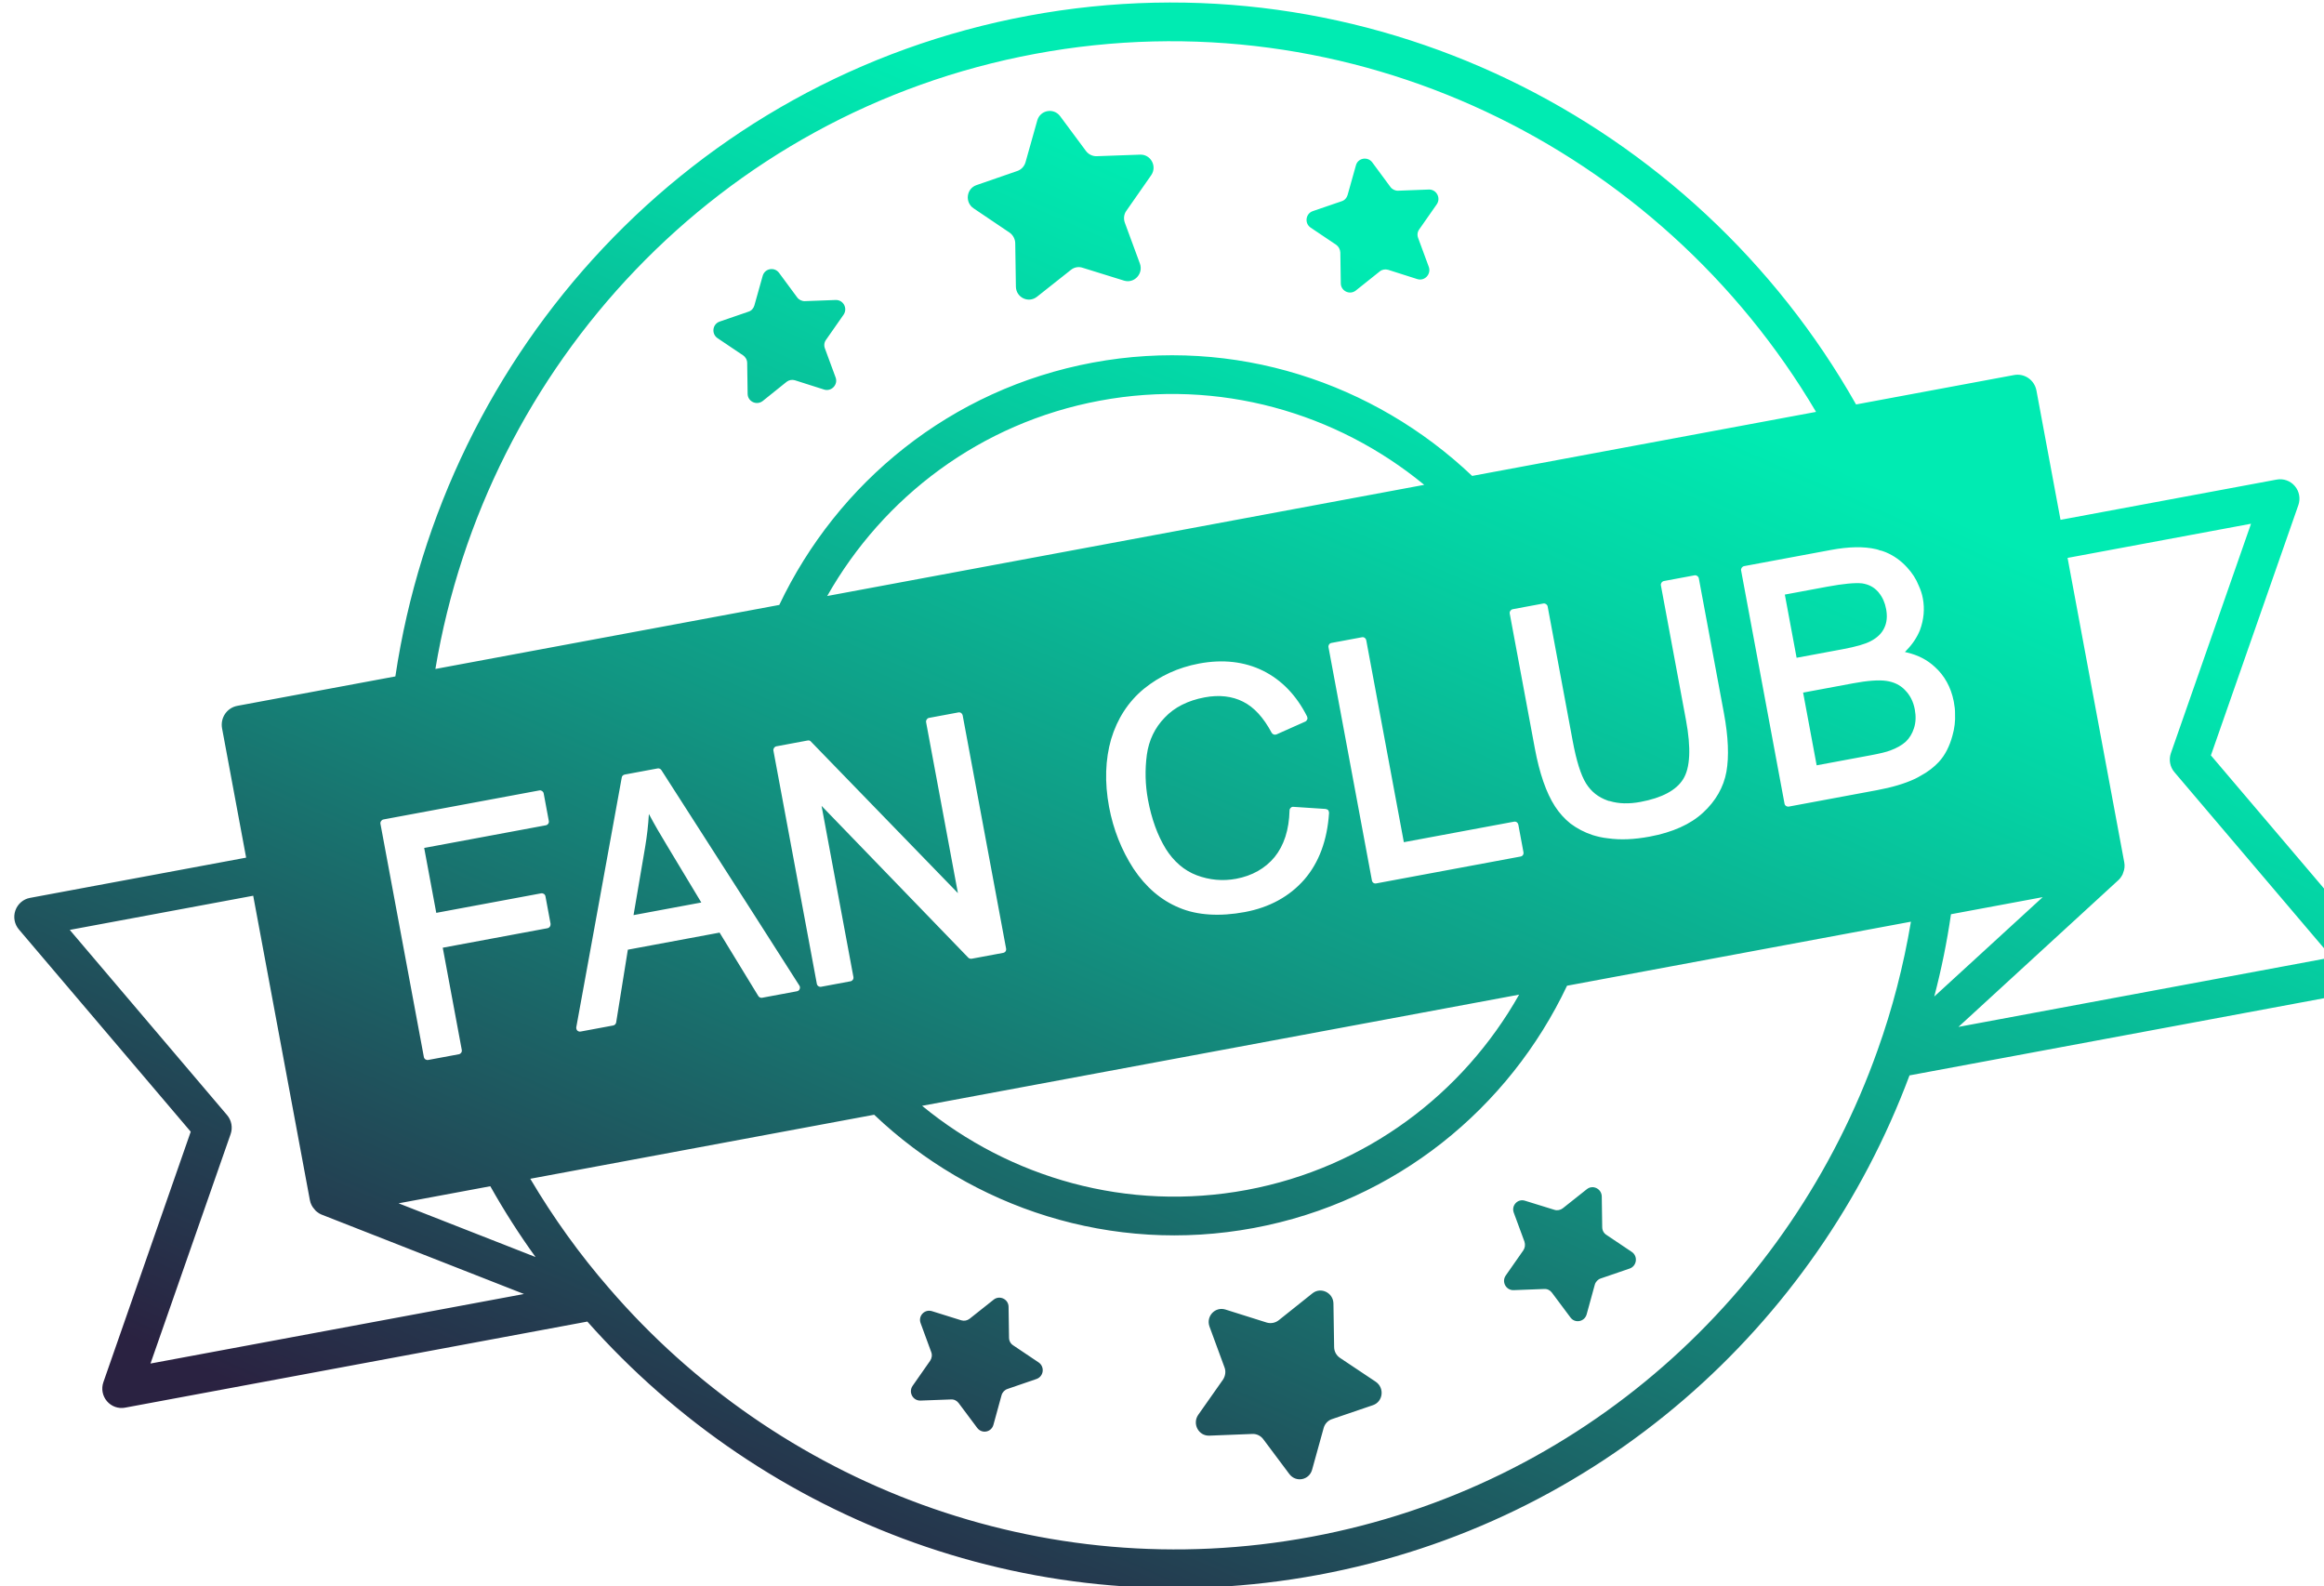 <?xml version="1.0" encoding="UTF-8" standalone="no"?>
<svg
   version="1.2"
   overflow="visible"
   preserveAspectRatio="none"
   viewBox="0 0 85 58"
   width="85"
   height="58"
   id="svg22"
   sodipodi:docname="badge_fc.svg"
   inkscape:version="1.2.2 (b0a84865, 2022-12-01)"
   xmlns:inkscape="http://www.inkscape.org/namespaces/inkscape"
   xmlns:sodipodi="http://sodipodi.sourceforge.net/DTD/sodipodi-0.dtd"
   xmlns="http://www.w3.org/2000/svg"
   xmlns:svg="http://www.w3.org/2000/svg">
  <defs
     id="defs26" />
  <sodipodi:namedview
     id="namedview24"
     pagecolor="#ffffff"
     bordercolor="#000000"
     borderopacity="0.25"
     inkscape:showpageshadow="2"
     inkscape:pageopacity="0.0"
     inkscape:pagecheckerboard="0"
     inkscape:deskcolor="#d1d1d1"
     showgrid="false"
     inkscape:zoom="4.0689655"
     inkscape:cx="43.254237"
     inkscape:cy="29.860169"
     inkscape:window-width="1957"
     inkscape:window-height="1033"
     inkscape:window-x="0"
     inkscape:window-y="25"
     inkscape:window-maximized="0"
     inkscape:current-layer="svg22" />
  <g
     transform="translate(-4.178,8.356)"
     id="g20">
    <g
       transform="rotate(-10.547,3.75e-6,4.0626698e-5)"
       id="g4">
      <path
         style="fill:url(#gradient-1706697896065853);stroke-width:0;stroke-linecap:butt;stroke-linejoin:miter"
         d="m 80.074,34.517 4.824,-8.42 c 0.126,-0.22 0.126,-0.489 0,-0.708 -0.126,-0.22 -0.358,-0.354 -0.611,-0.354 h -8.04 v -4.809 c 0,-0.39 -0.309,-0.708 -0.702,-0.708 H 69.668 C 65.771,8.172 55.069,0 42.5,0 29.931,0 19.236,8.172 15.325,19.517 H 9.448 c -0.393,0 -0.702,0.319 -0.702,0.708 v 4.809 H 0.699 c -0.246,0 -0.477,0.135 -0.604,0.354 -0.126,0.22 -0.126,0.489 0,0.708 L 4.919,34.517 0.102,42.937 c -0.126,0.22 -0.126,0.489 0,0.708 0.126,0.22 0.358,0.354 0.604,0.354 H 17.909 C 22.951,52.384 32.094,58 42.507,58 52.92,58 62.056,52.384 67.098,43.999 H 84.294 c 0.253,0 0.485,-0.135 0.611,-0.354 0.126,-0.22 0.126,-0.489 0,-0.708 l -4.824,-8.42 z m -63.597,6.813 -4.564,-2.847 h 3.413 c 0.33,0.97 0.716,1.926 1.152,2.847 z M 13.802,25.034 v -0.319 c 0,-0.071 0.063,-0.135 0.14,-0.135 h 5.8 c 0.07,0 0.133,0.064 0.133,0.135 v 1.027 c 0,0.078 -0.063,0.135 -0.133,0.135 h -4.529 v 2.415 h 3.897 c 0.077,0 0.14,0.057 0.14,0.135 v 1.027 c 0,0 -0.007,0.035 -0.014,0.05 -0.021,0.05 -0.07,0.085 -0.126,0.085 h -3.897 v 3.803 c 0,0.078 -0.063,0.135 -0.133,0.135 h -1.138 c -0.077,0 -0.14,-0.057 -0.14,-0.135 z m 55.74,-0.113 c 0.077,0.028 0.14,0.071 0.211,0.113 0.267,0.177 0.485,0.404 0.66,0.687 0.147,0.234 0.246,0.474 0.295,0.729 0.042,0.163 0.063,0.326 0.063,0.489 0,0.39 -0.105,0.765 -0.316,1.119 -0.154,0.241 -0.358,0.453 -0.611,0.63 -0.021,0.021 -0.049,0.035 -0.077,0.057 0.028,0.014 0.049,0.021 0.077,0.035 0.372,0.163 0.674,0.397 0.899,0.701 0.288,0.375 0.442,0.836 0.449,1.346 v 0.05 c 0,0.142 -0.007,0.283 -0.035,0.418 -0.035,0.269 -0.119,0.531 -0.239,0.772 -0.176,0.368 -0.4,0.659 -0.667,0.857 -0.211,0.156 -0.456,0.283 -0.744,0.375 -0.077,0.028 -0.162,0.057 -0.246,0.078 -0.386,0.099 -0.864,0.149 -1.418,0.149 H 64.563 c -0.077,0 -0.14,-0.057 -0.14,-0.135 v -8.675 c 0,-0.071 0.063,-0.135 0.14,-0.135 h 3.223 c 0.674,0 1.222,0.092 1.636,0.276 0.042,0.021 0.084,0.035 0.119,0.064 z m -12.232,8.314 c -0.274,-0.149 -0.513,-0.34 -0.716,-0.559 -0.183,-0.212 -0.33,-0.453 -0.442,-0.722 -0.225,-0.545 -0.337,-1.296 -0.337,-2.224 v -5.014 c 0,-0.071 0.063,-0.135 0.14,-0.135 h 1.138 c 0.07,0 0.133,0.064 0.133,0.135 v 5.007 c 0,0.729 0.063,1.275 0.197,1.615 0.133,0.333 0.344,0.574 0.66,0.758 0.021,0.014 0.049,0.028 0.077,0.035 0.302,0.156 0.667,0.234 1.095,0.234 0.793,0 1.362,-0.177 1.685,-0.531 0.33,-0.354 0.499,-1.062 0.499,-2.11 V 24.715 c 0,-0.071 0.063,-0.135 0.14,-0.135 h 1.138 c 0.07,0 0.133,0.064 0.133,0.135 v 5.014 c 0,0.885 -0.105,1.6 -0.302,2.125 -0.204,0.538 -0.583,0.984 -1.116,1.317 -0.527,0.333 -1.229,0.503 -2.078,0.503 -0.576,0 -1.081,-0.071 -1.517,-0.22 C 57.646,33.398 57.471,33.32 57.309,33.235 Z M 54.578,32.229 c 0.077,0 0.133,0.064 0.133,0.135 v 1.027 c 0,0.078 -0.056,0.135 -0.133,0.135 H 49.206 c -0.077,0 -0.133,-0.057 -0.133,-0.135 V 24.715 c 0,-0.071 0.056,-0.135 0.133,-0.135 h 1.138 c 0.077,0 0.133,0.064 0.133,0.135 v 7.514 z M 41.868,30.863 c 0.204,0.517 0.52,0.914 0.941,1.169 0.421,0.255 0.892,0.39 1.39,0.39 0.597,0 1.116,-0.177 1.531,-0.524 0.414,-0.354 0.702,-0.878 0.85,-1.579 0.007,-0.035 0.028,-0.064 0.063,-0.085 0.028,-0.021 0.07,-0.028 0.105,-0.014 l 1.138,0.29 c 0,0 0.063,0.028 0.084,0.057 0.014,0.035 0.021,0.071 0.014,0.106 -0.246,0.97 -0.695,1.721 -1.334,2.231 -0.646,0.51 -1.439,0.772 -2.359,0.772 -0.92,0 -1.734,-0.198 -2.331,-0.595 -0.604,-0.39 -1.067,-0.97 -1.383,-1.714 -0.302,-0.737 -0.463,-1.537 -0.463,-2.379 0,-0.921 0.183,-1.735 0.527,-2.422 0.358,-0.694 0.864,-1.232 1.517,-1.593 0.653,-0.354 1.376,-0.538 2.156,-0.538 0.885,0 1.643,0.234 2.247,0.687 0.611,0.46 1.039,1.112 1.278,1.94 0.007,0.035 0.007,0.071 -0.014,0.106 -0.021,0.028 -0.049,0.057 -0.084,0.064 l -1.123,0.269 c -0.07,0.014 -0.14,-0.028 -0.162,-0.092 -0.19,-0.602 -0.463,-1.041 -0.822,-1.31 -0.351,-0.269 -0.808,-0.411 -1.348,-0.411 -0.625,0 -1.159,0.156 -1.573,0.46 -0.421,0.297 -0.723,0.708 -0.892,1.218 -0.169,0.517 -0.26,1.062 -0.26,1.622 0,0.715 0.105,1.346 0.309,1.877 z m -12.085,2.528 c 0,0.078 -0.063,0.135 -0.133,0.135 h -1.095 c -0.07,0 -0.133,-0.057 -0.133,-0.135 v -8.675 c 0,-0.071 0.063,-0.135 0.133,-0.135 h 1.166 c 0.049,0 0.091,0.021 0.112,0.064 l 4.269,6.43 v -6.359 c 0,-0.071 0.063,-0.135 0.133,-0.135 h 1.095 c 0.077,0 0.133,0.064 0.133,0.135 v 8.675 c 0,0.078 -0.056,0.135 -0.133,0.135 h -1.166 c -0.049,0 -0.091,-0.021 -0.119,-0.057 l -4.262,-6.444 z m -9.058,-3.307 2.064,-5.418 c 0.014,-0.05 0.07,-0.085 0.126,-0.085 h 1.222 c 0.056,0 0.105,0.035 0.126,0.085 l 2.338,5.75 1.18,2.918 c 0.021,0.042 0.014,0.092 -0.014,0.135 -0.021,0.035 -0.063,0.057 -0.112,0.057 h -1.292 c -0.056,0 -0.105,-0.035 -0.126,-0.085 l -0.969,-2.542 h -3.413 l -0.906,2.535 c -0.021,0.057 -0.07,0.092 -0.133,0.092 h -1.208 c -0.042,0 -0.084,-0.021 -0.112,-0.057 -0.021,-0.035 -0.028,-0.085 -0.014,-0.127 z M 31.391,19.517 c 2.675,-3.18 6.664,-5.198 11.109,-5.198 4.445,0 8.433,2.018 11.102,5.198 z m 22.21,18.965 c -2.668,3.18 -6.657,5.198 -11.102,5.198 -4.445,0 -8.433,-2.018 -11.109,-5.198 z m 16.066,0 h 3.413 l -4.564,2.847 c 0.435,-0.921 0.822,-1.877 1.152,-2.847 z M 42.5,1.416 c 11.776,0 21.838,7.549 25.679,18.101 H 55.385 C 52.478,15.509 47.787,12.903 42.5,12.903 c -5.287,0 -9.985,2.606 -12.892,6.614 H 16.814 C 20.662,8.966 30.717,1.416 42.5,1.416 Z M 1.92,42.583 6.337,34.871 c 0.126,-0.22 0.126,-0.489 0,-0.708 L 1.92,26.451 h 6.825 v 11.324 c 0,0.127 0.035,0.255 0.105,0.361 0.021,0.05 0.049,0.085 0.084,0.12 0.035,0.042 0.077,0.078 0.119,0.106 0.007,0.007 0.014,0.007 0.021,0.014 l 6.741,4.207 z M 42.5,56.584 c -10.041,0 -18.84,-5.481 -23.587,-13.64 -0.829,-1.409 -1.531,-2.904 -2.1,-4.462 h 12.794 c 2.9,4.008 7.598,6.614 12.892,6.614 5.295,0 9.985,-2.606 12.885,-6.614 h 12.794 c -0.562,1.537 -1.25,3.01 -2.064,4.405 C 61.368,51.074 52.562,56.584 42.5,56.584 Z m 26.683,-14.001 6.734,-4.207 c 0,0 0.014,-0.007 0.021,-0.014 0.042,-0.028 0.084,-0.064 0.119,-0.106 0.035,-0.035 0.063,-0.071 0.084,-0.12 0.07,-0.106 0.105,-0.234 0.105,-0.361 V 26.451 h 6.825 l -4.417,7.712 c -0.126,0.22 -0.126,0.489 0,0.708 l 4.417,7.712 z m 0.33,-12.471 c 0.147,0.212 0.225,0.467 0.225,0.765 0,0.248 -0.049,0.474 -0.154,0.666 -0.098,0.184 -0.232,0.333 -0.386,0.432 -0.162,0.099 -0.365,0.17 -0.611,0.212 -0.14,0.028 -0.393,0.042 -0.744,0.042 h -2.008 v -2.705 h 1.854 c 0.527,0 0.941,0.042 1.215,0.135 0.267,0.092 0.463,0.234 0.611,0.453 z m -2.1,-4.235 c 0.604,0 1.032,0.042 1.271,0.113 0.225,0.078 0.393,0.205 0.513,0.397 0.014,0.021 0.028,0.042 0.035,0.064 0.098,0.177 0.147,0.39 0.147,0.623 0,0.269 -0.063,0.496 -0.197,0.673 -0.126,0.177 -0.323,0.305 -0.583,0.382 -0.204,0.064 -0.555,0.099 -1.046,0.099 H 65.834 V 25.877 Z M 55.933,48.489 c 0.197,0.198 0.084,0.538 -0.19,0.581 l -1.109,0.163 c -0.105,0.014 -0.204,0.085 -0.253,0.184 l -0.492,1.013 c -0.126,0.255 -0.485,0.255 -0.604,0 l -0.499,-1.013 C 52.738,49.318 52.647,49.247 52.534,49.233 l -1.109,-0.163 c -0.274,-0.042 -0.386,-0.382 -0.183,-0.581 l 0.8,-0.786 c 0.077,-0.078 0.112,-0.191 0.098,-0.305 l -0.19,-1.112 c -0.049,-0.276 0.239,-0.489 0.485,-0.354 l 0.997,0.524 c 0.091,0.05 0.211,0.05 0.309,0 l 0.99,-0.524 c 0.246,-0.135 0.534,0.078 0.492,0.354 l -0.19,1.112 c -0.021,0.113 0.014,0.227 0.098,0.305 z M 51.242,9.511 C 51.039,9.313 51.151,8.973 51.425,8.93 L 52.534,8.767 C 52.647,8.753 52.738,8.682 52.787,8.583 l 0.499,-1.013 c 0.119,-0.248 0.477,-0.248 0.604,0 l 0.492,1.013 c 0.049,0.099 0.147,0.17 0.253,0.184 l 1.109,0.163 c 0.274,0.042 0.386,0.382 0.19,0.581 l -0.8,0.786 c -0.084,0.078 -0.119,0.191 -0.098,0.305 l 0.19,1.112 c 0.042,0.276 -0.246,0.489 -0.492,0.361 l -0.99,-0.531 c -0.098,-0.05 -0.218,-0.05 -0.309,0 l -0.997,0.531 C 52.19,12.202 51.902,11.989 51.951,11.713 l 0.19,-1.112 c 0.014,-0.113 -0.021,-0.227 -0.098,-0.305 z M 39.249,6.558 C 38.968,6.282 39.122,5.8 39.509,5.743 l 1.559,-0.234 c 0.154,-0.021 0.288,-0.12 0.358,-0.262 l 0.702,-1.423 c 0.176,-0.354 0.674,-0.354 0.85,0 l 0.695,1.423 c 0.07,0.142 0.204,0.241 0.358,0.262 l 1.566,0.234 c 0.386,0.057 0.541,0.538 0.26,0.814 L 44.726,7.67 C 44.614,7.776 44.564,7.939 44.593,8.095 l 0.267,1.565 c 0.063,0.39 -0.344,0.687 -0.688,0.503 L 42.774,9.426 c -0.14,-0.078 -0.302,-0.078 -0.442,0 l -1.397,0.737 C 40.583,10.347 40.183,10.049 40.246,9.66 L 40.513,8.095 C 40.541,7.939 40.485,7.776 40.379,7.67 Z m 6.608,44.885 c 0.281,0.283 0.126,0.765 -0.26,0.821 l -1.566,0.227 c -0.154,0.021 -0.288,0.12 -0.358,0.262 l -0.695,1.423 c -0.176,0.361 -0.674,0.361 -0.85,0 l -0.702,-1.423 c -0.07,-0.142 -0.204,-0.241 -0.358,-0.262 l -1.559,-0.227 c -0.386,-0.057 -0.541,-0.538 -0.26,-0.821 l 1.131,-1.105 c 0.105,-0.113 0.162,-0.269 0.133,-0.425 l -0.267,-1.572 c -0.063,-0.39 0.337,-0.687 0.688,-0.503 l 1.397,0.744 c 0.14,0.071 0.302,0.071 0.442,0 l 1.397,-0.744 c 0.344,-0.184 0.751,0.113 0.688,0.503 l -0.267,1.572 c -0.028,0.156 0.021,0.312 0.133,0.425 z M 29.973,10.297 29.172,9.511 C 28.976,9.313 29.081,8.973 29.362,8.93 L 30.464,8.767 C 30.577,8.753 30.668,8.682 30.717,8.583 l 0.499,-1.013 c 0.126,-0.248 0.477,-0.248 0.604,0 l 0.492,1.013 c 0.049,0.099 0.147,0.17 0.26,0.184 l 1.102,0.163 c 0.281,0.042 0.386,0.382 0.19,0.581 l -0.8,0.786 c -0.084,0.078 -0.119,0.191 -0.098,0.305 l 0.19,1.112 c 0.049,0.276 -0.246,0.489 -0.492,0.361 l -0.99,-0.531 c -0.098,-0.05 -0.211,-0.05 -0.309,0 l -0.99,0.531 c -0.253,0.127 -0.541,-0.085 -0.492,-0.361 l 0.19,-1.112 c 0.021,-0.113 -0.021,-0.227 -0.098,-0.305 z m 3.89,38.192 c 0.197,0.198 0.091,0.538 -0.19,0.581 l -1.102,0.163 c -0.112,0.014 -0.211,0.085 -0.26,0.184 l -0.492,1.013 c -0.126,0.255 -0.477,0.255 -0.604,0 l -0.499,-1.013 C 30.668,49.318 30.577,49.247 30.464,49.233 l -1.102,-0.163 c -0.281,-0.042 -0.386,-0.382 -0.19,-0.581 l 0.8,-0.786 c 0.077,-0.078 0.119,-0.191 0.098,-0.305 L 29.882,46.287 C 29.833,46.011 30.12,45.798 30.373,45.933 l 0.99,0.524 c 0.098,0.05 0.211,0.05 0.309,0 l 0.99,-0.524 c 0.246,-0.135 0.541,0.078 0.492,0.354 l -0.19,1.112 c -0.021,0.113 0.014,0.227 0.098,0.305 z M 24.812,29.694 H 22.291 L 23.162,27.329 c 0.14,-0.382 0.26,-0.772 0.358,-1.169 0.119,0.382 0.274,0.821 0.463,1.317 z"
         vector-effect="non-scaling-stroke"
         id="path2" />
    </g>
    <defs
       id="defs18">
      <path
         id="path-1706697895851449"
         d="m 80.074,34.517 4.824,-8.42 c 0.126,-0.22 0.126,-0.489 0,-0.708 -0.126,-0.22 -0.358,-0.354 -0.611,-0.354 h -8.04 v -4.809 c 0,-0.39 -0.309,-0.708 -0.702,-0.708 H 69.668 C 65.771,8.172 55.069,0 42.5,0 29.931,0 19.236,8.172 15.325,19.517 H 9.448 c -0.393,0 -0.702,0.319 -0.702,0.708 v 4.809 H 0.699 c -0.246,0 -0.477,0.135 -0.604,0.354 -0.126,0.22 -0.126,0.489 0,0.708 L 4.919,34.517 0.102,42.937 c -0.126,0.22 -0.126,0.489 0,0.708 0.126,0.22 0.358,0.354 0.604,0.354 H 17.909 C 22.951,52.384 32.094,58 42.507,58 52.92,58 62.056,52.384 67.098,43.999 H 84.294 c 0.253,0 0.485,-0.135 0.611,-0.354 0.126,-0.22 0.126,-0.489 0,-0.708 l -4.824,-8.42 z m -63.597,6.813 -4.564,-2.847 h 3.413 c 0.33,0.97 0.716,1.926 1.152,2.847 z M 13.802,25.034 v -0.319 c 0,-0.071 0.063,-0.135 0.14,-0.135 h 5.8 c 0.07,0 0.133,0.064 0.133,0.135 v 1.027 c 0,0.078 -0.063,0.135 -0.133,0.135 h -4.529 v 2.415 h 3.897 c 0.077,0 0.14,0.057 0.14,0.135 v 1.027 c 0,0 -0.007,0.035 -0.014,0.05 -0.021,0.05 -0.07,0.085 -0.126,0.085 h -3.897 v 3.803 c 0,0.078 -0.063,0.135 -0.133,0.135 h -1.138 c -0.077,0 -0.14,-0.057 -0.14,-0.135 z m 55.74,-0.113 c 0.077,0.028 0.14,0.071 0.211,0.113 0.267,0.177 0.485,0.404 0.66,0.687 0.147,0.234 0.246,0.474 0.295,0.729 0.042,0.163 0.063,0.326 0.063,0.489 0,0.39 -0.105,0.765 -0.316,1.119 -0.154,0.241 -0.358,0.453 -0.611,0.63 -0.021,0.021 -0.049,0.035 -0.077,0.057 0.028,0.014 0.049,0.021 0.077,0.035 0.372,0.163 0.674,0.397 0.899,0.701 0.288,0.375 0.442,0.836 0.449,1.346 v 0.05 c 0,0.142 -0.007,0.283 -0.035,0.418 -0.035,0.269 -0.119,0.531 -0.239,0.772 -0.176,0.368 -0.4,0.659 -0.667,0.857 -0.211,0.156 -0.456,0.283 -0.744,0.375 -0.077,0.028 -0.162,0.057 -0.246,0.078 -0.386,0.099 -0.864,0.149 -1.418,0.149 H 64.563 c -0.077,0 -0.14,-0.057 -0.14,-0.135 v -8.675 c 0,-0.071 0.063,-0.135 0.14,-0.135 h 3.223 c 0.674,0 1.222,0.092 1.636,0.276 0.042,0.021 0.084,0.035 0.119,0.064 z m -12.232,8.314 c -0.274,-0.149 -0.513,-0.34 -0.716,-0.559 -0.183,-0.212 -0.33,-0.453 -0.442,-0.722 -0.225,-0.545 -0.337,-1.296 -0.337,-2.224 v -5.014 c 0,-0.071 0.063,-0.135 0.14,-0.135 h 1.138 c 0.07,0 0.133,0.064 0.133,0.135 v 5.007 c 0,0.729 0.063,1.275 0.197,1.615 0.133,0.333 0.344,0.574 0.66,0.758 0.021,0.014 0.049,0.028 0.077,0.035 0.302,0.156 0.667,0.234 1.095,0.234 0.793,0 1.362,-0.177 1.685,-0.531 0.33,-0.354 0.499,-1.062 0.499,-2.11 V 24.715 c 0,-0.071 0.063,-0.135 0.14,-0.135 h 1.138 c 0.07,0 0.133,0.064 0.133,0.135 v 5.014 c 0,0.885 -0.105,1.6 -0.302,2.125 -0.204,0.538 -0.583,0.984 -1.116,1.317 -0.527,0.333 -1.229,0.503 -2.078,0.503 -0.576,0 -1.081,-0.071 -1.517,-0.22 C 57.646,33.398 57.471,33.32 57.309,33.235 Z M 54.578,32.229 c 0.077,0 0.133,0.064 0.133,0.135 v 1.027 c 0,0.078 -0.056,0.135 -0.133,0.135 H 49.206 c -0.077,0 -0.133,-0.057 -0.133,-0.135 V 24.715 c 0,-0.071 0.056,-0.135 0.133,-0.135 h 1.138 c 0.077,0 0.133,0.064 0.133,0.135 v 7.514 z M 41.868,30.863 c 0.204,0.517 0.52,0.914 0.941,1.169 0.421,0.255 0.892,0.39 1.39,0.39 0.597,0 1.116,-0.177 1.531,-0.524 0.414,-0.354 0.702,-0.878 0.85,-1.579 0.007,-0.035 0.028,-0.064 0.063,-0.085 0.028,-0.021 0.07,-0.028 0.105,-0.014 l 1.138,0.29 c 0,0 0.063,0.028 0.084,0.057 0.014,0.035 0.021,0.071 0.014,0.106 -0.246,0.97 -0.695,1.721 -1.334,2.231 -0.646,0.51 -1.439,0.772 -2.359,0.772 -0.92,0 -1.734,-0.198 -2.331,-0.595 -0.604,-0.39 -1.067,-0.97 -1.383,-1.714 -0.302,-0.737 -0.463,-1.537 -0.463,-2.379 0,-0.921 0.183,-1.735 0.527,-2.422 0.358,-0.694 0.864,-1.232 1.517,-1.593 0.653,-0.354 1.376,-0.538 2.156,-0.538 0.885,0 1.643,0.234 2.247,0.687 0.611,0.46 1.039,1.112 1.278,1.94 0.007,0.035 0.007,0.071 -0.014,0.106 -0.021,0.028 -0.049,0.057 -0.084,0.064 l -1.123,0.269 c -0.07,0.014 -0.14,-0.028 -0.162,-0.092 -0.19,-0.602 -0.463,-1.041 -0.822,-1.31 -0.351,-0.269 -0.808,-0.411 -1.348,-0.411 -0.625,0 -1.159,0.156 -1.573,0.46 -0.421,0.297 -0.723,0.708 -0.892,1.218 -0.169,0.517 -0.26,1.062 -0.26,1.622 0,0.715 0.105,1.346 0.309,1.877 z m -12.085,2.528 c 0,0.078 -0.063,0.135 -0.133,0.135 h -1.095 c -0.07,0 -0.133,-0.057 -0.133,-0.135 v -8.675 c 0,-0.071 0.063,-0.135 0.133,-0.135 h 1.166 c 0.049,0 0.091,0.021 0.112,0.064 l 4.269,6.43 v -6.359 c 0,-0.071 0.063,-0.135 0.133,-0.135 h 1.095 c 0.077,0 0.133,0.064 0.133,0.135 v 8.675 c 0,0.078 -0.056,0.135 -0.133,0.135 h -1.166 c -0.049,0 -0.091,-0.021 -0.119,-0.057 l -4.262,-6.444 z m -9.058,-3.307 2.064,-5.418 c 0.014,-0.05 0.07,-0.085 0.126,-0.085 h 1.222 c 0.056,0 0.105,0.035 0.126,0.085 l 2.338,5.75 1.18,2.918 c 0.021,0.042 0.014,0.092 -0.014,0.135 -0.021,0.035 -0.063,0.057 -0.112,0.057 h -1.292 c -0.056,0 -0.105,-0.035 -0.126,-0.085 l -0.969,-2.542 h -3.413 l -0.906,2.535 c -0.021,0.057 -0.07,0.092 -0.133,0.092 h -1.208 c -0.042,0 -0.084,-0.021 -0.112,-0.057 -0.021,-0.035 -0.028,-0.085 -0.014,-0.127 z M 31.391,19.517 c 2.675,-3.18 6.664,-5.198 11.109,-5.198 4.445,0 8.433,2.018 11.102,5.198 z m 22.21,18.965 c -2.668,3.18 -6.657,5.198 -11.102,5.198 -4.445,0 -8.433,-2.018 -11.109,-5.198 z m 16.066,0 h 3.413 l -4.564,2.847 c 0.435,-0.921 0.822,-1.877 1.152,-2.847 z M 42.5,1.416 c 11.776,0 21.838,7.549 25.679,18.101 H 55.385 C 52.478,15.509 47.787,12.903 42.5,12.903 c -5.287,0 -9.985,2.606 -12.892,6.614 H 16.814 C 20.662,8.966 30.717,1.416 42.5,1.416 Z M 1.92,42.583 6.337,34.871 c 0.126,-0.22 0.126,-0.489 0,-0.708 L 1.92,26.451 h 6.825 v 11.324 c 0,0.127 0.035,0.255 0.105,0.361 0.021,0.05 0.049,0.085 0.084,0.12 0.035,0.042 0.077,0.078 0.119,0.106 0.007,0.007 0.014,0.007 0.021,0.014 l 6.741,4.207 z M 42.5,56.584 c -10.041,0 -18.84,-5.481 -23.587,-13.64 -0.829,-1.409 -1.531,-2.904 -2.1,-4.462 h 12.794 c 2.9,4.008 7.598,6.614 12.892,6.614 5.295,0 9.985,-2.606 12.885,-6.614 h 12.794 c -0.562,1.537 -1.25,3.01 -2.064,4.405 C 61.368,51.074 52.562,56.584 42.5,56.584 Z m 26.683,-14.001 6.734,-4.207 c 0,0 0.014,-0.007 0.021,-0.014 0.042,-0.028 0.084,-0.064 0.119,-0.106 0.035,-0.035 0.063,-0.071 0.084,-0.12 0.07,-0.106 0.105,-0.234 0.105,-0.361 V 26.451 h 6.825 l -4.417,7.712 c -0.126,0.22 -0.126,0.489 0,0.708 l 4.417,7.712 z m 0.33,-12.471 c 0.147,0.212 0.225,0.467 0.225,0.765 0,0.248 -0.049,0.474 -0.154,0.666 -0.098,0.184 -0.232,0.333 -0.386,0.432 -0.162,0.099 -0.365,0.17 -0.611,0.212 -0.14,0.028 -0.393,0.042 -0.744,0.042 h -2.008 v -2.705 h 1.854 c 0.527,0 0.941,0.042 1.215,0.135 0.267,0.092 0.463,0.234 0.611,0.453 z m -2.1,-4.235 c 0.604,0 1.032,0.042 1.271,0.113 0.225,0.078 0.393,0.205 0.513,0.397 0.014,0.021 0.028,0.042 0.035,0.064 0.098,0.177 0.147,0.39 0.147,0.623 0,0.269 -0.063,0.496 -0.197,0.673 -0.126,0.177 -0.323,0.305 -0.583,0.382 -0.204,0.064 -0.555,0.099 -1.046,0.099 H 65.834 V 25.877 Z M 55.933,48.489 c 0.197,0.198 0.084,0.538 -0.19,0.581 l -1.109,0.163 c -0.105,0.014 -0.204,0.085 -0.253,0.184 l -0.492,1.013 c -0.126,0.255 -0.485,0.255 -0.604,0 l -0.499,-1.013 C 52.738,49.318 52.647,49.247 52.534,49.233 l -1.109,-0.163 c -0.274,-0.042 -0.386,-0.382 -0.183,-0.581 l 0.8,-0.786 c 0.077,-0.078 0.112,-0.191 0.098,-0.305 l -0.19,-1.112 c -0.049,-0.276 0.239,-0.489 0.485,-0.354 l 0.997,0.524 c 0.091,0.05 0.211,0.05 0.309,0 l 0.99,-0.524 c 0.246,-0.135 0.534,0.078 0.492,0.354 l -0.19,1.112 c -0.021,0.113 0.014,0.227 0.098,0.305 z M 51.242,9.511 C 51.039,9.313 51.151,8.973 51.425,8.93 L 52.534,8.767 C 52.647,8.753 52.738,8.682 52.787,8.583 l 0.499,-1.013 c 0.119,-0.248 0.477,-0.248 0.604,0 l 0.492,1.013 c 0.049,0.099 0.147,0.17 0.253,0.184 l 1.109,0.163 c 0.274,0.042 0.386,0.382 0.19,0.581 l -0.8,0.786 c -0.084,0.078 -0.119,0.191 -0.098,0.305 l 0.19,1.112 c 0.042,0.276 -0.246,0.489 -0.492,0.361 l -0.99,-0.531 c -0.098,-0.05 -0.218,-0.05 -0.309,0 l -0.997,0.531 C 52.19,12.202 51.902,11.989 51.951,11.713 l 0.19,-1.112 c 0.014,-0.113 -0.021,-0.227 -0.098,-0.305 z M 39.249,6.558 C 38.968,6.282 39.122,5.8 39.509,5.743 l 1.559,-0.234 c 0.154,-0.021 0.288,-0.12 0.358,-0.262 l 0.702,-1.423 c 0.176,-0.354 0.674,-0.354 0.85,0 l 0.695,1.423 c 0.07,0.142 0.204,0.241 0.358,0.262 l 1.566,0.234 c 0.386,0.057 0.541,0.538 0.26,0.814 L 44.726,7.67 C 44.614,7.776 44.564,7.939 44.593,8.095 l 0.267,1.565 c 0.063,0.39 -0.344,0.687 -0.688,0.503 L 42.774,9.426 c -0.14,-0.078 -0.302,-0.078 -0.442,0 l -1.397,0.737 C 40.583,10.347 40.183,10.049 40.246,9.66 L 40.513,8.095 C 40.541,7.939 40.485,7.776 40.379,7.67 Z m 6.608,44.885 c 0.281,0.283 0.126,0.765 -0.26,0.821 l -1.566,0.227 c -0.154,0.021 -0.288,0.12 -0.358,0.262 l -0.695,1.423 c -0.176,0.361 -0.674,0.361 -0.85,0 l -0.702,-1.423 c -0.07,-0.142 -0.204,-0.241 -0.358,-0.262 l -1.559,-0.227 c -0.386,-0.057 -0.541,-0.538 -0.26,-0.821 l 1.131,-1.105 c 0.105,-0.113 0.162,-0.269 0.133,-0.425 l -0.267,-1.572 c -0.063,-0.39 0.337,-0.687 0.688,-0.503 l 1.397,0.744 c 0.14,0.071 0.302,0.071 0.442,0 l 1.397,-0.744 c 0.344,-0.184 0.751,0.113 0.688,0.503 l -0.267,1.572 c -0.028,0.156 0.021,0.312 0.133,0.425 z M 29.973,10.297 29.172,9.511 C 28.976,9.313 29.081,8.973 29.362,8.93 L 30.464,8.767 C 30.577,8.753 30.668,8.682 30.717,8.583 l 0.499,-1.013 c 0.126,-0.248 0.477,-0.248 0.604,0 l 0.492,1.013 c 0.049,0.099 0.147,0.17 0.26,0.184 l 1.102,0.163 c 0.281,0.042 0.386,0.382 0.19,0.581 l -0.8,0.786 c -0.084,0.078 -0.119,0.191 -0.098,0.305 l 0.19,1.112 c 0.049,0.276 -0.246,0.489 -0.492,0.361 l -0.99,-0.531 c -0.098,-0.05 -0.211,-0.05 -0.309,0 l -0.99,0.531 c -0.253,0.127 -0.541,-0.085 -0.492,-0.361 l 0.19,-1.112 c 0.021,-0.113 -0.021,-0.227 -0.098,-0.305 z m 3.89,38.192 c 0.197,0.198 0.091,0.538 -0.19,0.581 l -1.102,0.163 c -0.112,0.014 -0.211,0.085 -0.26,0.184 l -0.492,1.013 c -0.126,0.255 -0.477,0.255 -0.604,0 l -0.499,-1.013 C 30.668,49.318 30.577,49.247 30.464,49.233 l -1.102,-0.163 c -0.281,-0.042 -0.386,-0.382 -0.19,-0.581 l 0.8,-0.786 c 0.077,-0.078 0.119,-0.191 0.098,-0.305 L 29.882,46.287 C 29.833,46.011 30.12,45.798 30.373,45.933 l 0.99,0.524 c 0.098,0.05 0.211,0.05 0.309,0 l 0.99,-0.524 c 0.246,-0.135 0.541,0.078 0.492,0.354 l -0.19,1.112 c -0.021,0.113 0.014,0.227 0.098,0.305 z M 24.812,29.694 H 22.291 L 23.162,27.329 c 0.14,-0.382 0.26,-0.772 0.358,-1.169 0.119,0.382 0.274,0.821 0.463,1.317 z"
         vector-effect="non-scaling-stroke" />
      <linearGradient
         id="gradient-1706697896065853"
         x1="10.532"
         y1="59.682"
         x2="59.682"
         y2="10.532"
         vector-effect="non-scaling-stroke"
         gradientTransform="scale(1.211,0.826)"
         gradientUnits="userSpaceOnUse">
        <stop
           offset="0%"
           stop-color="rgb(42,34,65)"
           stop-opacity="1"
           vector-effect="non-scaling-stroke"
           id="stop7" />
        <stop
           offset="8%"
           stop-color="rgb(37,55,77)"
           stop-opacity="1"
           vector-effect="non-scaling-stroke"
           id="stop9" />
        <stop
           offset="44%"
           stop-color="rgb(17,151,131)"
           stop-opacity="1"
           vector-effect="non-scaling-stroke"
           id="stop11" />
        <stop
           offset="69%"
           stop-color="rgb(4,211,164)"
           stop-opacity="1"
           vector-effect="non-scaling-stroke"
           id="stop13" />
        <stop
           offset="81%"
           stop-color="rgb(0,235,178)"
           stop-opacity="1"
           vector-effect="non-scaling-stroke"
           id="stop15" />
      </linearGradient>
    </defs>
  </g>
</svg>
